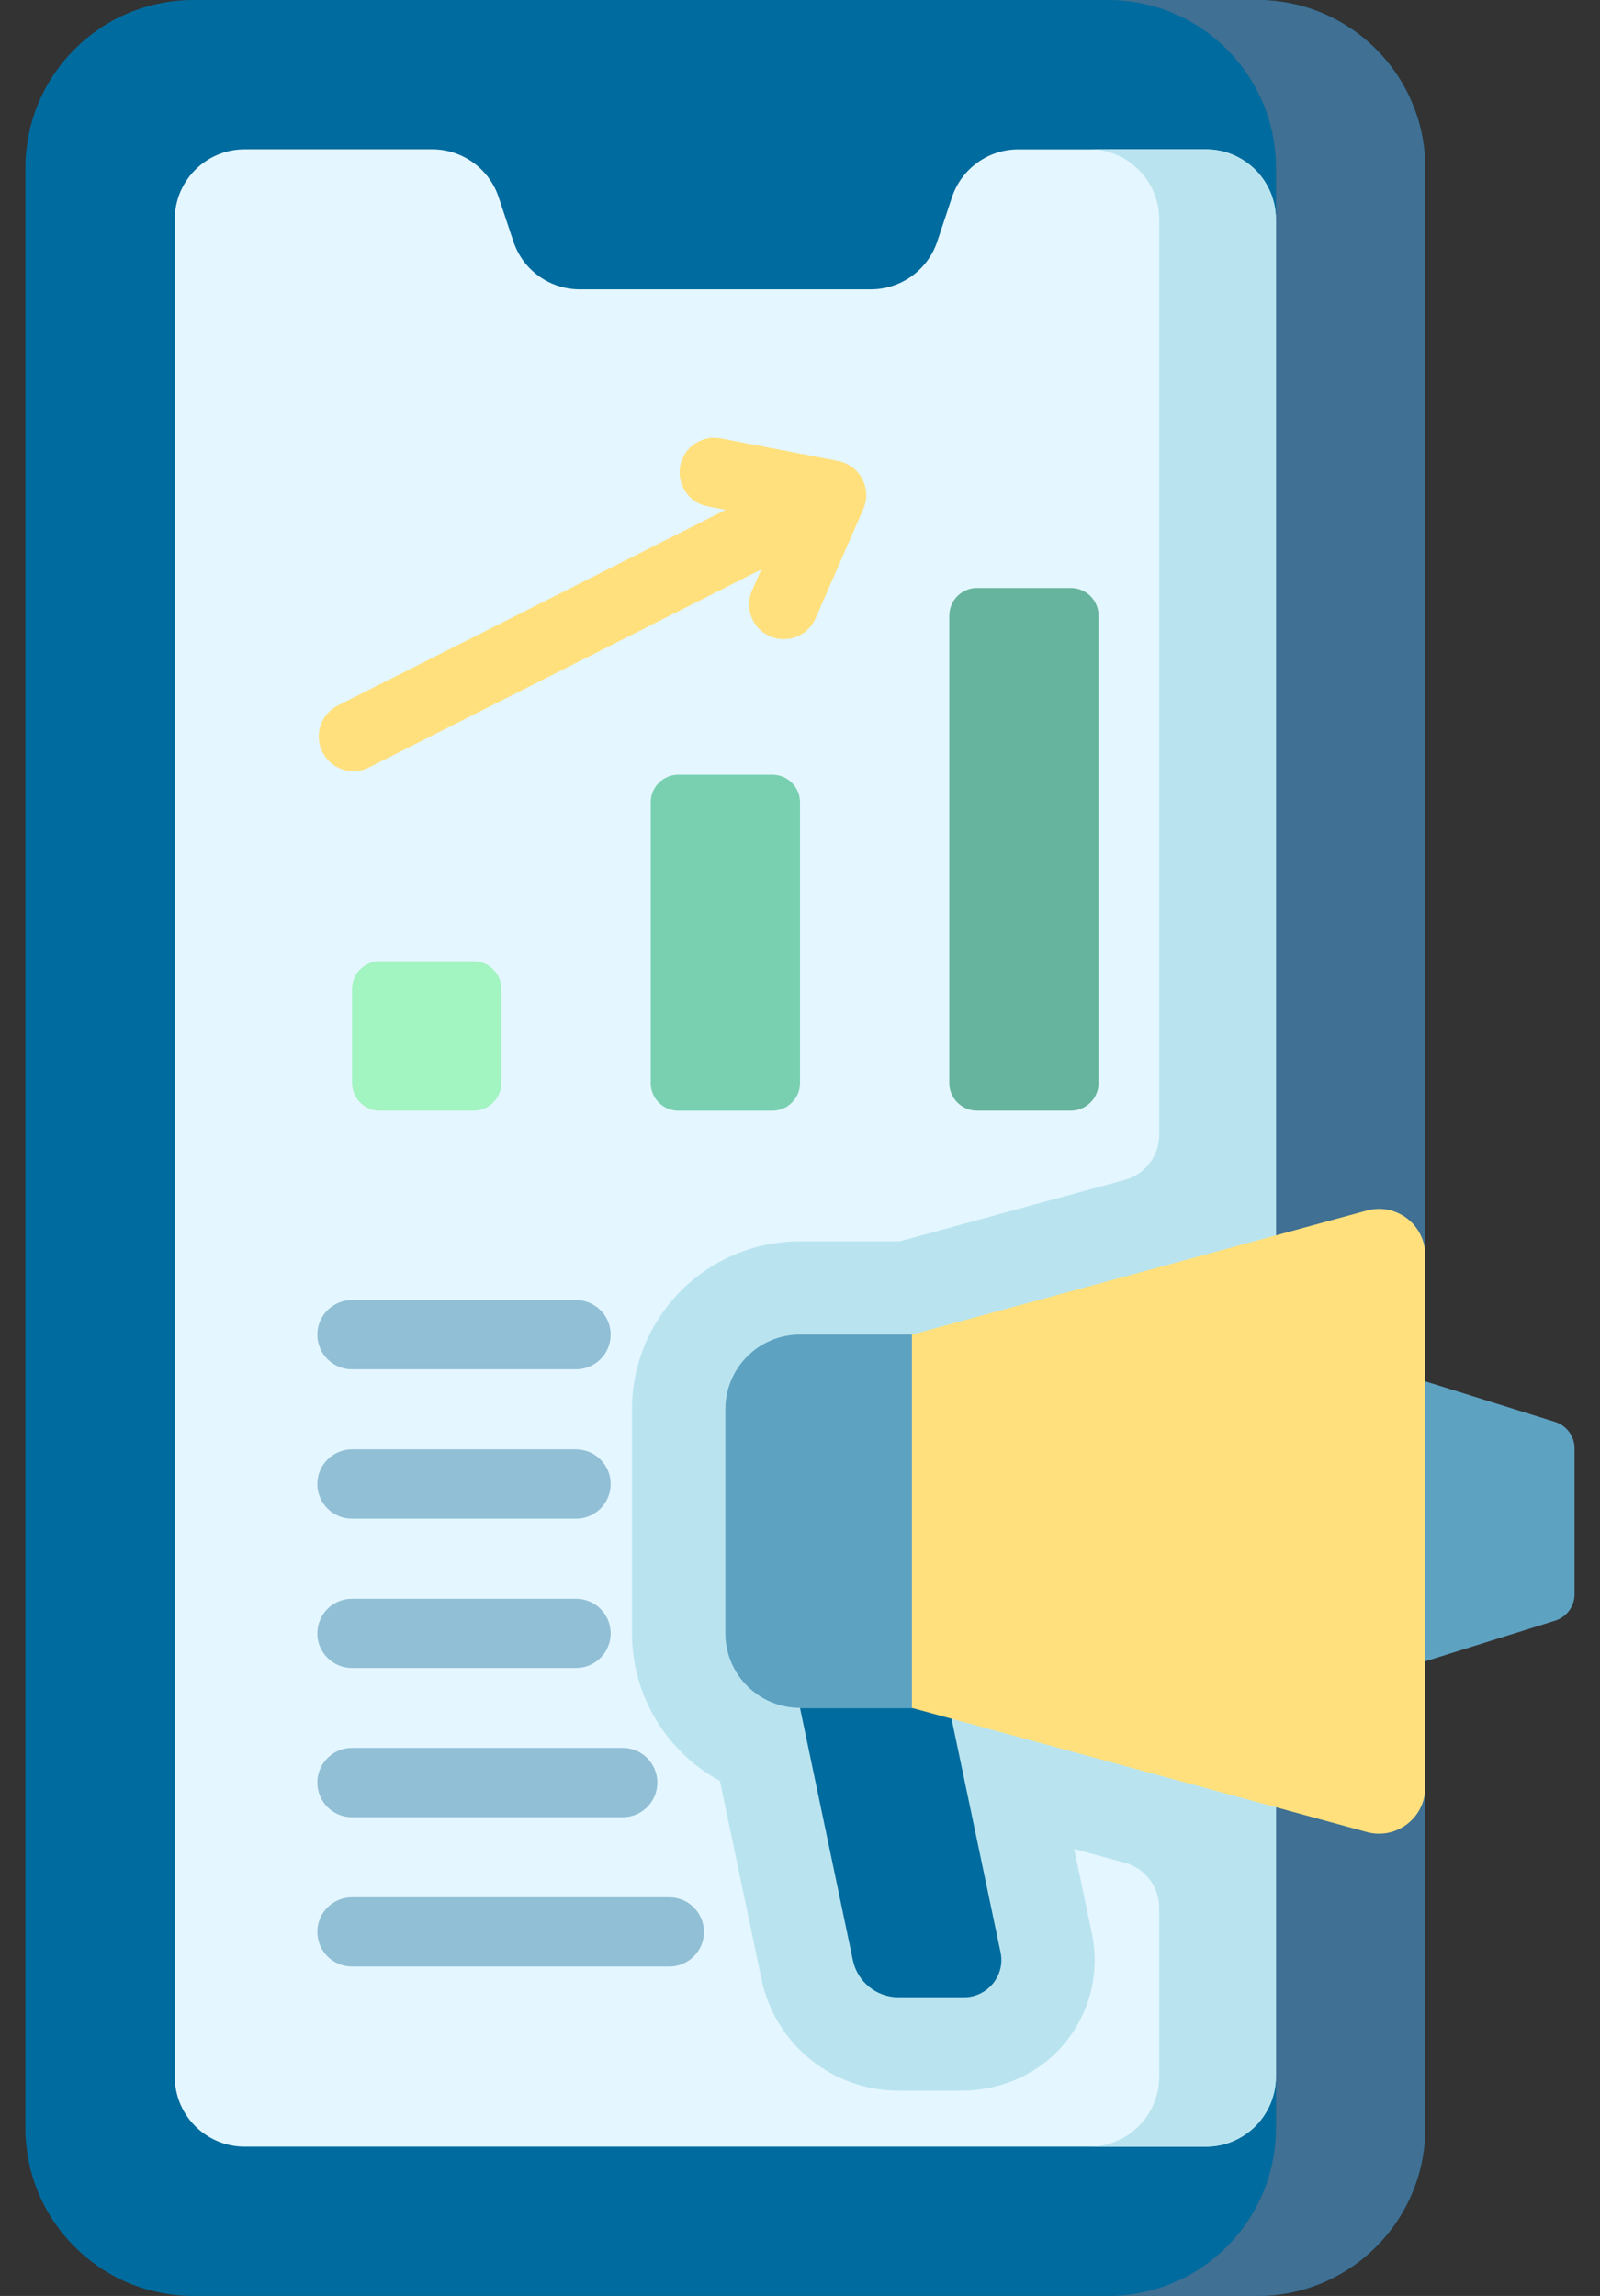 <svg width="23" height="33" viewBox="0 0 23 33" fill="none" xmlns="http://www.w3.org/2000/svg">
<rect x="0" y="0" width="23" height="33" fill="#333333" stroke="none"/>
<path d="M19.553 18.04V25.549L20.487 25.692V30.585C20.487 31.919 19.406 33 18.073 33H2.78C1.446 33 0.365 31.919 0.365 30.585V2.415C0.365 1.081 1.446 0 2.78 0H18.073C19.406 0 20.487 1.081 20.487 2.415V18.04H19.553Z" fill="#006B9E"/>
<path d="M19.553 18.04V25.549L20.488 25.692V30.585C20.488 31.919 19.407 33 18.073 33H15.927C17.261 33 18.342 31.919 18.342 30.585V2.415C18.342 1.081 17.261 0 15.927 0H18.073C19.407 0 20.488 1.081 20.488 2.415V18.04H19.553Z" fill="#407093"/>
<path d="M13.685 2.834L13.473 3.471C13.336 3.882 12.951 4.159 12.518 4.159H8.334C7.901 4.159 7.517 3.882 7.38 3.471L7.168 2.834C7.031 2.424 6.646 2.146 6.213 2.146H3.518C2.962 2.146 2.512 2.597 2.512 3.153V29.848C2.512 30.403 2.962 30.854 3.518 30.854H17.335C17.891 30.854 18.341 30.403 18.341 29.848V3.153C18.341 2.597 17.891 2.147 17.335 2.147H14.639C14.206 2.147 13.822 2.424 13.685 2.834Z" fill="#E4F6FF"/>
<path d="M17.335 2.146H15.658C16.214 2.146 16.664 2.597 16.664 3.153V16.311C16.664 16.613 16.462 16.878 16.17 16.958L12.93 17.842H11.5C10.166 17.842 9.085 18.923 9.085 20.256V23.476C9.085 24.391 9.597 25.189 10.349 25.598L10.947 28.45C11.142 29.381 11.964 30.049 12.916 30.049H13.818C14.35 30.049 14.867 29.842 15.229 29.454C15.65 29.002 15.821 28.384 15.695 27.785L15.441 26.575L16.17 26.774C16.462 26.854 16.664 27.119 16.664 27.421V29.848C16.664 30.403 16.214 30.854 15.658 30.854H17.335C17.89 30.854 18.341 30.403 18.341 29.848V3.153C18.341 2.597 17.89 2.146 17.335 2.146Z" fill="#B9E4EF"/>
<path d="M13.11 24.547H11.5C10.907 24.547 10.427 24.067 10.427 23.474V20.255C10.427 19.662 10.907 19.182 11.5 19.182H13.11V24.547Z" fill="#5EA2C2"/>
<path d="M13.857 28.707H12.917C12.599 28.707 12.325 28.485 12.26 28.174L11.5 24.549H13.646L14.383 28.061C14.453 28.394 14.198 28.707 13.857 28.707Z" fill="#006B9E"/>
<path d="M13.109 19.182V24.548L19.649 26.332C20.071 26.447 20.487 26.129 20.487 25.691V18.039C20.487 17.602 20.071 17.284 19.649 17.399L13.109 19.182Z" fill="#FFE07D"/>
<path d="M22.354 23.294L20.487 23.878V19.854L22.354 20.437C22.52 20.489 22.634 20.643 22.634 20.817V22.914C22.634 23.088 22.52 23.243 22.354 23.294Z" fill="#5EA2C2"/>
<path d="M5.459 13.816H6.809C7.029 13.816 7.207 13.995 7.207 14.215V15.564C7.207 15.784 7.029 15.963 6.809 15.963H5.459C5.239 15.963 5.061 15.784 5.061 15.564V14.215C5.061 13.995 5.239 13.816 5.459 13.816Z" fill="#A2F4C1"/>
<path d="M9.752 11.135H11.101C11.322 11.135 11.5 11.313 11.5 11.533V15.566C11.5 15.786 11.322 15.964 11.101 15.964H9.752C9.532 15.964 9.354 15.786 9.354 15.566V11.533C9.354 11.313 9.532 11.135 9.752 11.135Z" fill="#78D0B1"/>
<path d="M14.044 8.451H15.393C15.614 8.451 15.792 8.63 15.792 8.85V15.565C15.792 15.785 15.614 15.963 15.393 15.963H14.044C13.824 15.963 13.646 15.785 13.646 15.565V8.85C13.646 8.63 13.824 8.451 14.044 8.451Z" fill="#66B49D"/>
<path d="M8.28 19.681H5.06C4.785 19.681 4.562 19.459 4.562 19.183C4.562 18.909 4.785 18.686 5.06 18.686H8.28C8.555 18.686 8.778 18.909 8.778 19.183C8.778 19.459 8.555 19.681 8.28 19.681Z" fill="#91BFD5"/>
<path d="M8.28 23.974H5.06C4.785 23.974 4.562 23.752 4.562 23.477C4.562 23.201 4.785 22.979 5.06 22.979H8.28C8.555 22.979 8.778 23.201 8.778 23.477C8.778 23.752 8.555 23.974 8.28 23.974Z" fill="#91BFD5"/>
<path d="M8.28 21.828H5.06C4.785 21.828 4.562 21.605 4.562 21.33C4.562 21.055 4.785 20.832 5.06 20.832H8.28C8.555 20.832 8.778 21.055 8.778 21.33C8.778 21.605 8.555 21.828 8.28 21.828Z" fill="#91BFD5"/>
<path d="M8.951 26.119H5.06C4.785 26.119 4.562 25.896 4.562 25.621C4.562 25.346 4.785 25.123 5.06 25.123H8.951C9.226 25.123 9.449 25.346 9.449 25.621C9.449 25.896 9.226 26.119 8.951 26.119Z" fill="#91BFD5"/>
<path d="M9.621 28.265H5.06C4.785 28.265 4.562 28.043 4.562 27.767C4.562 27.492 4.785 27.27 5.06 27.27H9.621C9.896 27.27 10.119 27.492 10.119 27.767C10.12 28.043 9.896 28.265 9.621 28.265Z" fill="#91BFD5"/>
<path d="M12.395 6.883C12.324 6.749 12.197 6.654 12.048 6.625L10.362 6.3C10.091 6.248 9.83 6.425 9.778 6.695C9.726 6.965 9.903 7.226 10.173 7.278L10.431 7.328L4.856 10.141C4.61 10.265 4.512 10.565 4.636 10.81C4.723 10.984 4.899 11.084 5.081 11.084C5.156 11.084 5.233 11.067 5.305 11.03L10.943 8.185L10.81 8.489C10.7 8.741 10.815 9.035 11.067 9.145C11.132 9.174 11.2 9.187 11.266 9.187C11.458 9.187 11.641 9.075 11.723 8.888L12.411 7.314C12.471 7.175 12.465 7.017 12.395 6.883Z" fill="#FFE07D"/>
</svg>
